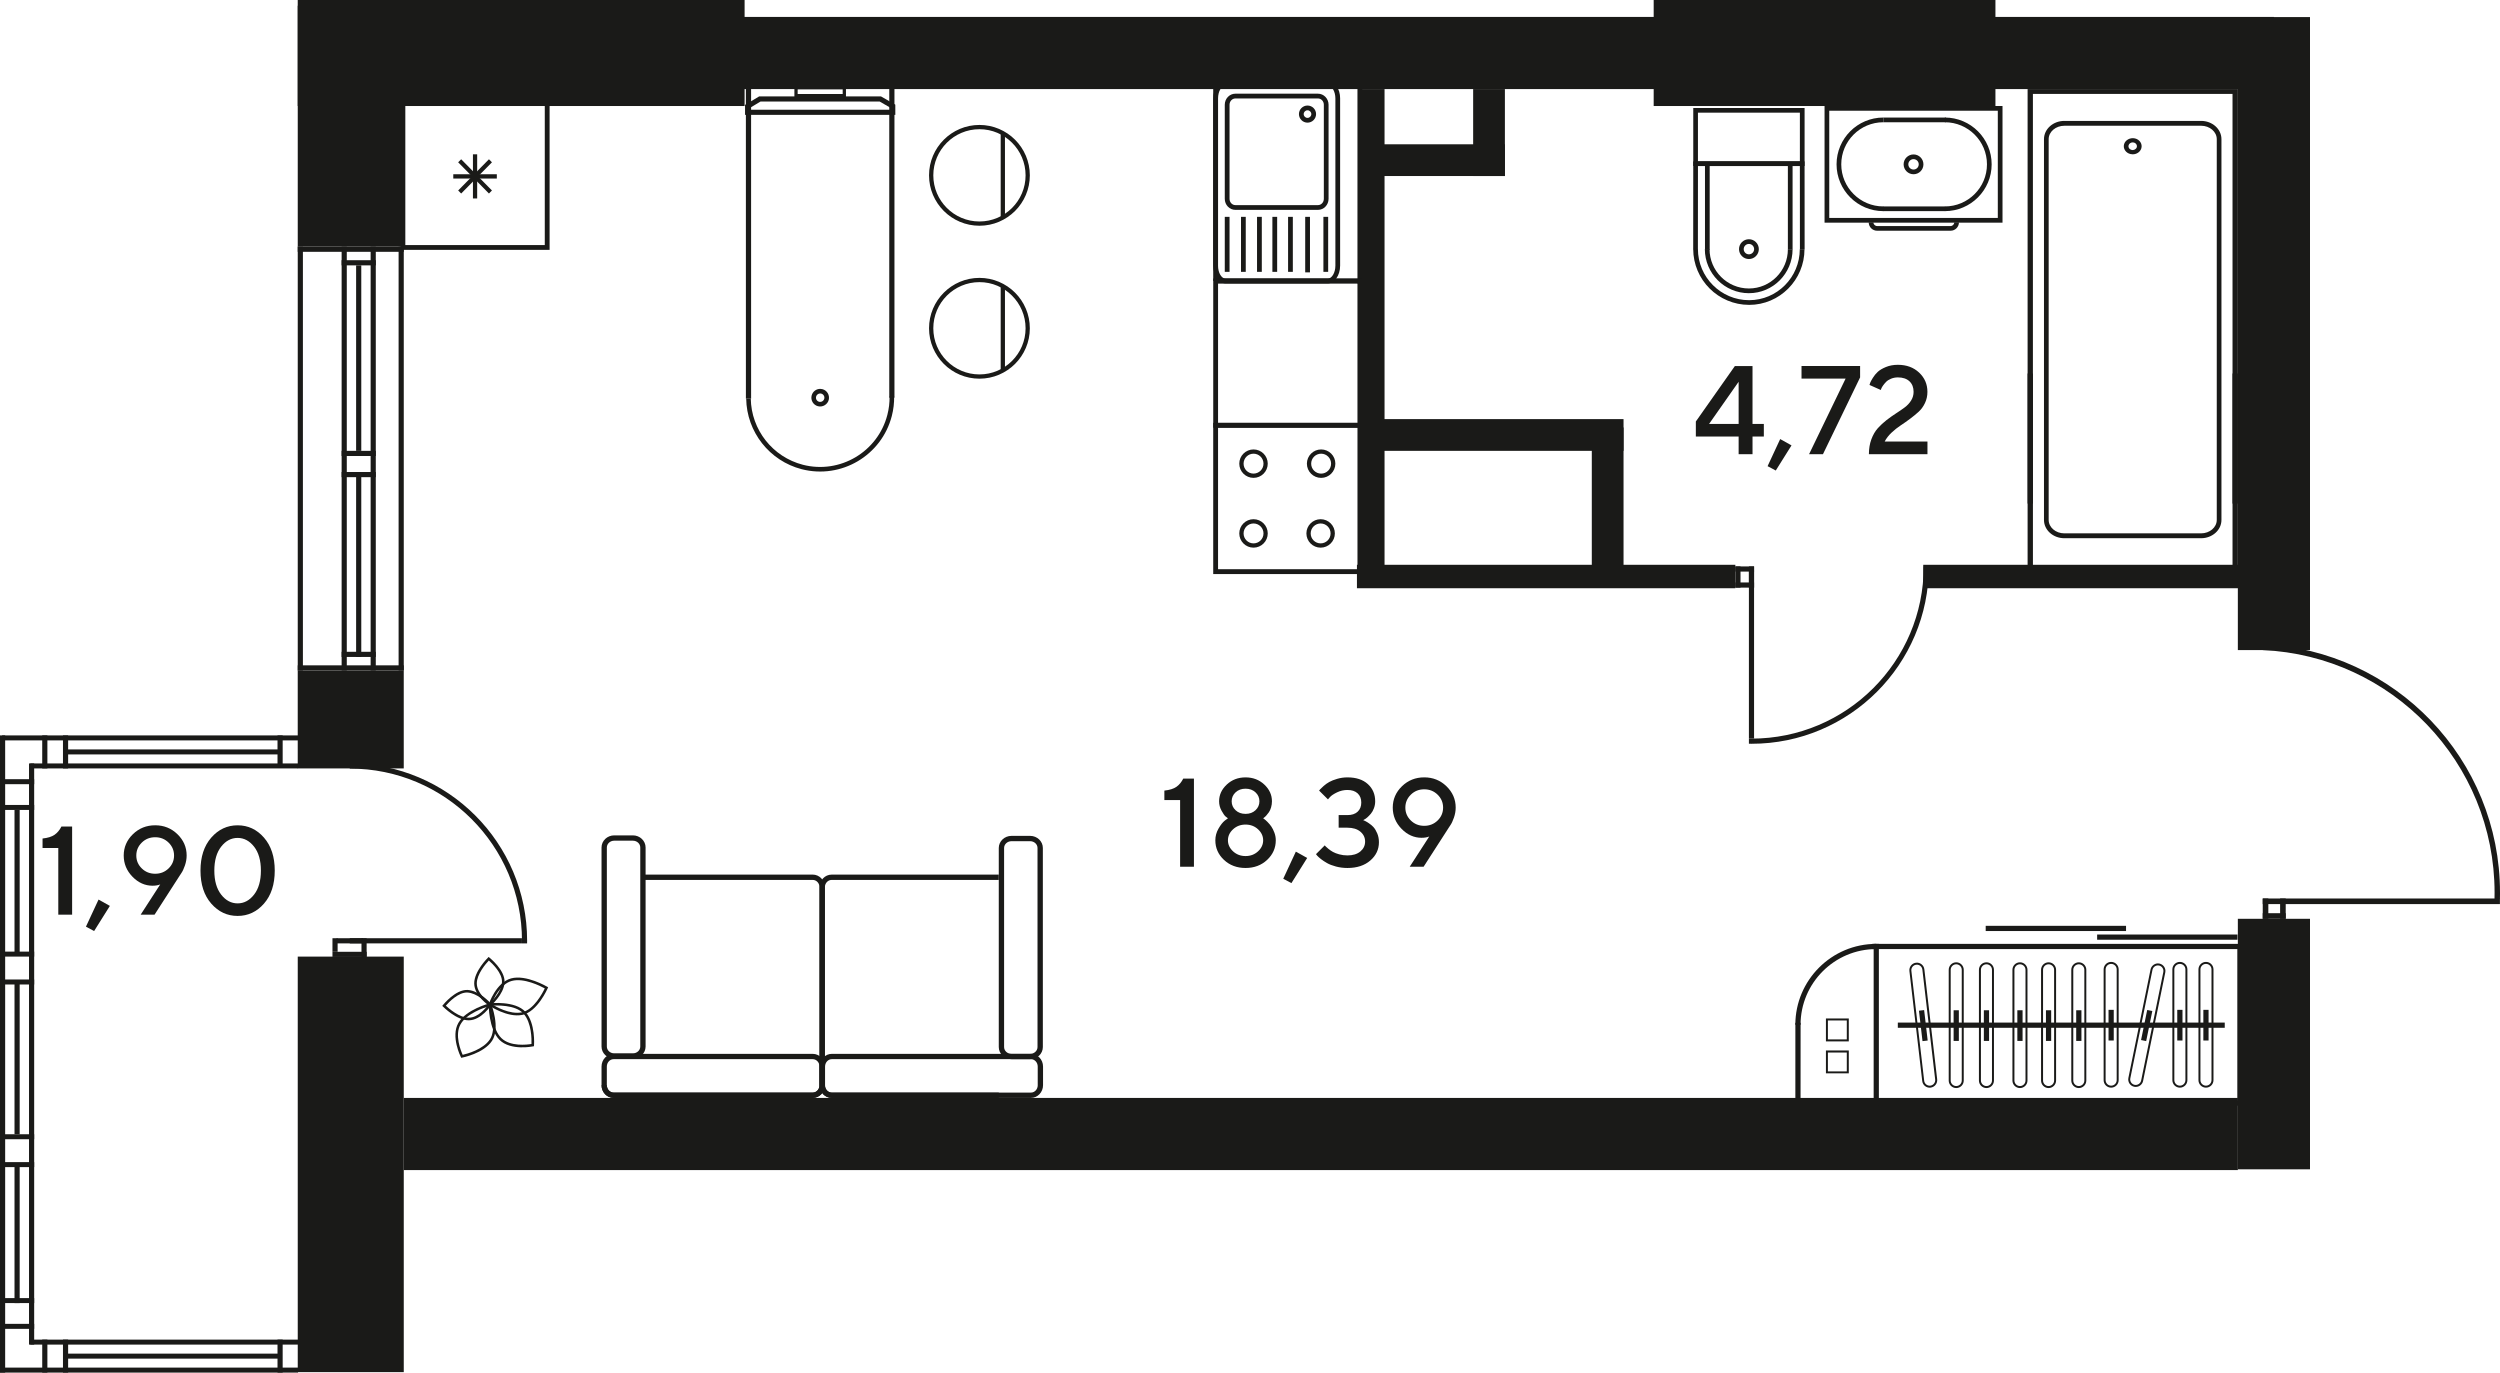 <?xml version="1.0" encoding="UTF-8"?>
<svg id="_Слой_1" data-name="Слой 1" xmlns="http://www.w3.org/2000/svg" viewBox="0 0 1540.49 845.8">
  <defs>
    <style>
      .cls-1, .cls-2 {
        fill: #1a1a18;
        stroke-width: 0px;
      }

      .cls-2 {
        fill-rule: evenodd;
      }
    </style>
  </defs>
  <rect class="cls-1" x="183.46" y="0" width="275.36" height="65.33"/>
  <rect class="cls-1" x="1018.99" y="0" width="210.59" height="65.33"/>
  <rect class="cls-1" x="183.47" y="3.52" width="65.33" height="148.47"/>
  <rect class="cls-1" x="183.46" y="413.17" width="65.33" height="60.33"/>
  <rect class="cls-1" x="183.47" y="589.45" width="65.33" height="256.07"/>
  <rect class="cls-1" x="394.05" y="10.43" width="1007.14" height="44.46"/>
  <rect class="cls-1" x="1378.95" y="566.16" width="44.46" height="154.37"/>
  <rect class="cls-1" x="1378.95" y="10.52" width="44.46" height="390.06"/>
  <rect class="cls-1" x="248.82" y="676.54" width="1130.15" height="44.46"/>
  <rect class="cls-1" x="183.47" y="151.99" width="3.18" height="261.18"/>
  <rect class="cls-1" x="245.62" y="151.99" width="3.18" height="261.18"/>
  <rect class="cls-1" x="210.51" y="151.99" width="3.18" height="261.18"/>
  <rect class="cls-1" x="228.38" y="151.99" width="3.18" height="261.18"/>
  <rect class="cls-1" x="210.51" y="401.63" width="21.06" height="3.18"/>
  <rect class="cls-1" x="183.47" y="151.99" width="65.33" height="3.18"/>
  <rect class="cls-1" x="210.51" y="160.34" width="21.06" height="3.18"/>
  <rect class="cls-1" x="183.47" y="409.98" width="65.33" height="3.18"/>
  <rect class="cls-1" x="219.44" y="290.85" width="3.18" height="113.96"/>
  <rect class="cls-1" x="210.51" y="277.81" width="21.06" height="3.18"/>
  <rect class="cls-1" x="210.51" y="290.85" width="21.06" height="3.18"/>
  <rect class="cls-1" x="219.44" y="163.52" width="3.18" height="114.3"/>
  <rect class="cls-1" x="845.92" y="258.25" width="154.5" height="19.56"/>
  <rect class="cls-1" x="845.92" y="88.91" width="81.39" height="19.56"/>
  <rect class="cls-1" x="980.86" y="263.41" width="19.56" height="87.47"/>
  <rect class="cls-1" x="907.75" y="54.89" width="19.56" height="53.58"/>
  <rect class="cls-1" x="838.7" y="54.89" width="14.45" height="303.07"/>
  <rect class="cls-1" x="1378.95" y="54.89" width="19.56" height="303.07"/>
  <rect class="cls-1" x="1185.09" y="348.02" width="213.42" height="14.45"/>
  <rect class="cls-1" x="836.14" y="348.02" width="233.18" height="14.45"/>
  <g>
    <rect class="cls-1" x="204.86" y="578.13" width="3.18" height="8.36"/>
    <g>
      <rect class="cls-1" x="222.74" y="578.13" width="3.18" height="11.53"/>
      <rect class="cls-1" x="204.86" y="586.49" width="21.06" height="3.17"/>
      <rect class="cls-1" x="207.4" y="578.13" width="16.22" height="3.18"/>
      <rect class="cls-1" x="215.52" y="578.13" width="106.1" height="3.18"/>
      <path class="cls-2" d="M324.79,581.31l.02-1.6c0-60.35-48.93-109.29-109.29-109.29v3.17c58.61,0,106.12,47.51,106.12,106.12l-.02,1.6h3.17Z"/>
    </g>
  </g>
  <rect class="cls-1" x="17.88" y="470.43" width="3.18" height="358.11"/>
  <rect class="cls-1" x="0" y="453.16" width="3.18" height="392.64"/>
  <rect class="cls-1" x="8.94" y="717.63" width="3.18" height="85.33"/>
  <rect class="cls-1" x="0" y="716.09" width="21.06" height="3.08"/>
  <rect class="cls-1" x="0" y="698.92" width="21.06" height="3.07"/>
  <rect class="cls-1" x="0" y="603.56" width="21.06" height="3.08"/>
  <rect class="cls-1" x="0" y="586.38" width="21.06" height="3.07"/>
  <rect class="cls-1" x="8.94" y="604.44" width="3.18" height="94.48"/>
  <rect class="cls-1" x="8.94" y="499.08" width="3.18" height="88.84"/>
  <rect class="cls-1" x="0" y="799.88" width="21.06" height="3.07"/>
  <rect class="cls-1" x="0" y="815.75" width="21.06" height="3.08"/>
  <rect class="cls-1" x="26.02" y="825.47" width="3.18" height="20.34"/>
  <rect class="cls-1" x="0" y="842.73" width="183.66" height="3.07"/>
  <rect class="cls-1" x="18.67" y="825.47" width="164.99" height="3.07"/>
  <rect class="cls-1" x="39.63" y="834.1" width="132.96" height="3.08"/>
  <rect class="cls-1" x="38.8" y="825.47" width="3.18" height="20.34"/>
  <rect class="cls-1" x="171" y="825.47" width="3.18" height="20.34"/>
  <rect class="cls-1" x="171" y="453.16" width="3.18" height="18.8"/>
  <rect class="cls-1" x="0" y="496.01" width="21.06" height="3.07"/>
  <rect class="cls-1" x="0" y="480.13" width="21.06" height="3.08"/>
  <rect class="cls-1" x="26.02" y="453.16" width="3.18" height="20.34"/>
  <rect class="cls-1" x="1.3" y="453.16" width="183.66" height="3.07"/>
  <rect class="cls-1" x="18.67" y="470.43" width="164.99" height="3.07"/>
  <rect class="cls-1" x="39.63" y="461.79" width="132.96" height="3.08"/>
  <rect class="cls-1" x="38.8" y="453.16" width="3.18" height="20.34"/>
  <g>
    <rect class="cls-1" x="1394.29" y="553.65" width="3.45" height="12.5"/>
    <rect class="cls-1" x="1405" y="553.65" width="3.45" height="12.5"/>
    <rect class="cls-1" x="1394.29" y="562.71" width="14.16" height="3.45"/>
    <rect class="cls-1" x="1394.29" y="553.65" width="146.15" height="3.45"/>
    <path class="cls-2" d="M1540.49,550.03c0-82.26-64.84-149.39-146.2-153.05v3.6c79.5,3.58,142.86,69.16,142.86,149.55,0,1.3-.02,2.59-.05,3.89h3.35c.04-1.33.05-2.65.05-3.99"/>
  </g>
  <g>
    <rect class="cls-1" x="1069.32" y="349.03" width="11.54" height="3.18"/>
    <rect class="cls-1" x="1069.32" y="358.91" width="11.54" height="3.18"/>
    <rect class="cls-1" x="1069.32" y="349.03" width="3.18" height="13.05"/>
    <rect class="cls-1" x="1077.67" y="351.56" width="3.18" height="10.52"/>
    <rect class="cls-1" x="1077.67" y="349.03" width="3.18" height="106.1"/>
    <path class="cls-2" d="M1077.67,458.29l1.59.02c60.36,0,109.29-48.93,109.29-109.29h-3.17c0,58.6-47.51,106.12-106.12,106.12l-1.59-.02v3.17Z"/>
  </g>
  <g>
    <path class="cls-2" d="M1272.03,331.65h84.28c6.92,0,12.54-5.05,12.54-11.25V85.75c0-6.2-5.62-11.25-12.54-11.25h-84.28c-6.92,0-12.54,5.05-12.54,11.25v234.65c0,6.2,5.62,11.25,12.54,11.25M1356.31,77.48c5.32,0,9.65,3.71,9.65,8.26v234.65c0,4.56-4.33,8.26-9.65,8.26h-84.28c-5.32,0-9.65-3.71-9.65-8.26V85.75c0-4.55,4.33-8.26,9.65-8.26h84.28Z"/>
    <path class="cls-2" d="M1314.17,95.09h0c2.51,0,4.69-1.54,5.32-3.74.37-1.29.16-2.63-.58-3.77-.75-1.15-1.95-1.96-3.36-2.29-2.93-.67-5.97.98-6.7,3.58-.37,1.29-.16,2.63.59,3.77.74,1.15,1.94,1.96,3.36,2.29.45.1.92.16,1.38.16M1314.17,87.75c.21,0,.43.03.65.08.67.15,1.23.54,1.58,1.08.36.55.45,1.19.28,1.79-.35,1.23-1.81,2.02-3.17,1.69-.67-.16-1.24-.55-1.59-1.08-.35-.55-.46-1.18-.28-1.79.29-1.05,1.33-1.78,2.52-1.78Z"/>
    <polygon class="cls-2" points="1252.67 307.34 1252.67 301.08 1252.67 57.87 1375.67 57.87 1375.67 301.08 1375.67 307.34 1375.67 310.31 1378.95 310.31 1378.95 54.89 1249.4 54.89 1249.4 310.31 1252.67 310.31 1252.67 307.34"/>
    <rect class="cls-1" x="1249.4" y="230.15" width="3.28" height="127.4"/>
    <rect class="cls-1" x="1375.67" y="230.15" width="3.28" height="127.4"/>
    <rect class="cls-1" x="1249.4" y="354.58" width="129.55" height="2.97"/>
  </g>
  <g>
    <path class="cls-2" d="M1179.11,107.37c3.37,0,6.1-2.73,6.1-6.11,0-3.37-2.74-6.1-6.1-6.1-3.36,0-6.11,2.74-6.11,6.1,0,3.37,2.75,6.11,6.11,6.11M1179.11,98.06c1.77,0,3.21,1.44,3.21,3.2,0,1.77-1.44,3.21-3.21,3.21-1.77,0-3.21-1.43-3.21-3.21,0-1.76,1.44-3.2,3.21-3.2Z"/>
    <path class="cls-2" d="M1124.28,137.21h109.66s0-71.88,0-71.88h-109.66s0,71.88,0,71.88ZM1231.04,134.31h-103.86v-66.08h103.86v66.08Z"/>
    <path class="cls-2" d="M1156.68,142.18h45.24c2.86,0,5.18-2.32,5.18-5.18h-2.9c0,1.26-1.02,2.29-2.28,2.29h-45.24c-1.26,0-2.29-1.03-2.29-2.29h-2.9c0,2.86,2.32,5.18,5.18,5.18"/>
    <path class="cls-2" d="M1198.42,130.1c15.9,0,28.83-12.94,28.83-28.84,0-15.89-12.93-28.83-28.83-28.83v2.9c14.31,0,25.94,11.63,25.94,25.93,0,14.31-11.63,25.94-25.94,25.94v2.9Z"/>
    <path class="cls-2" d="M1160.51,130.1v-2.9c-14.3,0-25.93-11.63-25.93-25.94,0-14.3,11.64-25.93,25.93-25.93v-2.9c-15.9,0-28.83,12.94-28.83,28.83,0,15.9,12.93,28.84,28.83,28.84"/>
    <rect class="cls-1" x="1160.51" y="72.44" width="38.51" height="2.9"/>
    <rect class="cls-1" x="1160.21" y="127.2" width="38.47" height="2.89"/>
  </g>
  <g>
    <path class="cls-2" d="M1111.98,66.54h-68.6s0,35.74,0,35.74h68.6s0-35.74,0-35.74ZM1046.27,69.44h62.81v29.95h-62.81v-29.95Z"/>
    <polygon class="cls-2" points="1109.1 153.61 1109.07 102.34 1046.28 102.34 1046.24 153.54 1043.34 153.54 1043.38 99.44 1111.97 99.44 1112 153.61 1109.1 153.61"/>
    <path class="cls-2" d="M1077.8,187.86c-19,0-34.45-15.46-34.45-34.45h2.9c0,17.4,14.16,31.56,31.55,31.56,17.22,0,31.22-14.1,31.22-31.43h2.9c0,18.93-15.3,34.33-34.11,34.33"/>
    <path class="cls-2" d="M1077.67,159.62c3.37,0,6.11-2.74,6.11-6.11,0-3.37-2.73-6.1-6.11-6.1-3.37,0-6.1,2.73-6.1,6.1,0,3.36,2.74,6.11,6.1,6.11M1080.88,153.51c0,1.77-1.43,3.21-3.21,3.21-1.77,0-3.2-1.44-3.2-3.21,0-1.76,1.44-3.2,3.2-3.2,1.77,0,3.21,1.44,3.21,3.2Z"/>
    <path class="cls-2" d="M1077.69,180.67c-14.98,0-27.17-12.19-27.17-27.17h2.9c0,13.38,10.88,24.26,24.26,24.26,13.23,0,24-10.84,24-24.17h2.9c0,14.93-12.06,27.07-26.89,27.07"/>
    <rect class="cls-1" x="1050.6" y="100.89" width="2.9" height="53.03"/>
    <rect class="cls-1" x="1101.68" y="100.49" width="2.9" height="53.23"/>
  </g>
  <g>
    <g>
      <rect class="cls-1" x="291.42" y="95.09" width="2.61" height="27.2"/>
      <rect class="cls-1" x="279.31" y="107.37" width="26.83" height="2.65"/>
      <polygon class="cls-2" points="284.17 98.14 282.32 100.01 301.29 119.25 303.14 117.37 284.17 98.14"/>
      <polygon class="cls-2" points="301.29 98.14 282.32 117.37 284.17 119.25 303.14 100.01 301.29 98.14"/>
    </g>
    <path class="cls-2" d="M338.66,62.11h-91.86s0,91.87,0,91.87h91.86s0-91.87,0-91.87ZM249.76,65.09h85.93v85.92h-85.93v-85.92Z"/>
  </g>
  <g>
    <path class="cls-2" d="M615.44,542.21h-102.99c-2.3,0-4.18,2.04-4.18,4.55v121.95c0,2.52,1.88,4.55,4.18,4.55h102.99v3.28h-102.99c-4.12,0-7.47-3.51-7.47-7.83v-121.95c0-4.32,3.35-7.83,7.47-7.83h102.99v3.28Z"/>
    <path class="cls-2" d="M505.12,668.7c0,4.32,3.35,7.83,7.46,7.83h122.67c4.12,0,7.47-3.51,7.47-7.83v-11.49c0-4.33-3.35-7.83-7.47-7.83h-122.68c-4.12,0-7.46,3.51-7.46,7.83v11.49M639.45,668.7c0,2.52-1.88,4.55-4.19,4.55h-122.68c-2.3,0-4.18-2.03-4.18-4.55v-11.49c0-2.51,1.87-4.56,4.18-4.56h122.67c2.31,0,4.19,2.04,4.19,4.56v11.49Z"/>
    <path class="cls-2" d="M370.66,668.7h3.28c0,2.52,1.87,4.55,4.19,4.55h122.67c2.31,0,4.19-2.03,4.19-4.55v-121.95c0-2.51-1.88-4.55-4.19-4.55h-104.35v-3.28h104.35c4.12,0,7.47,3.51,7.47,7.83v121.95c0,4.32-3.35,7.83-7.47,7.83h-122.67c-4.12,0-7.47-3.51-7.47-7.83"/>
    <path class="cls-2" d="M370.66,668.7c0,4.32,3.35,7.83,7.47,7.83h122.67c4.12,0,7.47-3.51,7.47-7.83v-11.49c0-4.33-3.35-7.83-7.47-7.83h-122.67c-4.12,0-7.47,3.51-7.47,7.83v11.49M504.98,668.7c0,2.52-1.88,4.55-4.19,4.55h-122.67c-2.31,0-4.19-2.03-4.19-4.55v-11.49c0-2.51,1.88-4.56,4.19-4.56h122.67c2.31,0,4.19,2.04,4.19,4.56v11.49Z"/>
    <path class="cls-2" d="M370.66,644.89c0,4.12,3.51,7.46,7.83,7.46h11.5c4.32,0,7.82-3.35,7.82-7.46v-122.68c0-4.11-3.51-7.46-7.82-7.46h-11.5c-4.32,0-7.83,3.35-7.83,7.46v122.68M394.53,644.88c0,2.3-2.04,4.19-4.54,4.19h-11.5c-2.51,0-4.55-1.89-4.55-4.18v-122.68c0-2.31,2.04-4.18,4.55-4.18h11.5c2.5,0,4.54,1.87,4.54,4.18v122.67Z"/>
    <path class="cls-2" d="M615.44,645.2c0,4.12,3.52,7.46,7.83,7.46h11.5c4.32,0,7.83-3.34,7.83-7.46v-122.68c0-4.11-3.51-7.46-7.83-7.46h-11.5c-4.32,0-7.83,3.35-7.83,7.46v122.68M639.31,645.2c0,2.3-2.04,4.18-4.54,4.18h-11.5c-2.5,0-4.55-1.88-4.55-4.18v-122.68c0-2.31,2.04-4.18,4.55-4.18h11.5c2.5,0,4.54,1.88,4.54,4.18v122.68Z"/>
  </g>
  <g>
    <polygon class="cls-2" points="1378.66 678.11 1153.74 678.11 1153.74 681.32 1383.22 681.32 1383.22 581.61 1153.74 581.61 1153.74 584.82 1378.66 584.82 1378.66 678.11"/>
    <path class="cls-2" d="M1106.28,631.46h3.22c0-25.72,20.92-46.64,46.64-46.64v-3.21c-27.5,0-49.86,22.36-49.86,49.85"/>
    <polygon class="cls-2" points="1158.07 681.32 1158.07 678.11 1109.5 678.1 1109.52 630.24 1106.3 630.24 1106.29 681.31 1158.07 681.32"/>
    <rect class="cls-1" x="1292.25" y="575.85" width="86.49" height="3.21"/>
    <rect class="cls-1" x="1223.58" y="570.49" width="86.48" height="3.21"/>
    <rect class="cls-1" x="1169.43" y="630.11" width="201.45" height="3.21"/>
    <path class="cls-2" d="M1343.23,670.21c-2.55,0-4.63-2.08-4.63-4.63v-68.23c0-2.55,2.08-4.63,4.63-4.63,2.56,0,4.63,2.08,4.63,4.63v68.23c0,2.55-2.07,4.63-4.63,4.63M1339.82,597.35v68.23c0,1.88,1.53,3.4,3.41,3.4,1.89,0,3.41-1.53,3.41-3.4v-68.23c0-1.88-1.52-3.4-3.41-3.4-1.88,0-3.41,1.52-3.41,3.4Z"/>
    <rect class="cls-1" x="1341.62" y="622.26" width="3.22" height="18.9"/>
    <path class="cls-2" d="M1316.03,669.77c-.31,0-.62-.03-.92-.1-2.5-.5-4.12-2.96-3.61-5.46l13.66-66.85c.5-2.44,3-4.15,5.46-3.61,2.51.51,4.12,2.97,3.62,5.46l-13.67,66.85c-.44,2.15-2.35,3.7-4.54,3.7M1326.35,597.61l-13.66,66.85c-.38,1.84.82,3.65,2.66,4.02,1.82.36,3.65-.86,4.01-2.65l13.67-66.85c.37-1.84-.82-3.64-2.66-4.03-.22-.04-.45-.06-.68-.06-1.61,0-3.02,1.14-3.34,2.72Z"/>
    <rect class="cls-1" x="1313.36" y="630.35" width="18.9" height="3.22" transform="translate(438.76 1801.43) rotate(-78.45)"/>
    <path class="cls-2" d="M1280.96,670.46c-2.55,0-4.64-2.08-4.64-4.63v-68.22c0-2.56,2.08-4.64,4.64-4.64,2.55,0,4.62,2.08,4.62,4.64v68.22c0,2.55-2.07,4.63-4.62,4.63M1277.55,597.6v68.22c0,1.88,1.53,3.4,3.41,3.4,1.87,0,3.4-1.52,3.4-3.4v-68.22c0-1.88-1.53-3.41-3.4-3.41-1.88,0-3.41,1.53-3.41,3.41Z"/>
    <rect class="cls-1" x="1279.35" y="622.52" width="3.22" height="18.89"/>
    <path class="cls-2" d="M1262.32,670.46c-2.55,0-4.63-2.08-4.63-4.63v-68.22c0-2.56,2.08-4.64,4.63-4.64,2.55,0,4.63,2.08,4.63,4.64v68.22c0,2.55-2.08,4.63-4.63,4.63M1258.92,597.6v68.22c0,1.88,1.52,3.4,3.4,3.4,1.88,0,3.41-1.52,3.41-3.4v-68.22c0-1.88-1.53-3.41-3.41-3.41-1.88,0-3.4,1.53-3.4,3.41Z"/>
    <rect class="cls-1" x="1260.71" y="622.52" width="3.22" height="18.89"/>
    <path class="cls-2" d="M1244.69,670.46c-2.55,0-4.64-2.08-4.64-4.63v-68.22c0-2.56,2.08-4.64,4.64-4.64,2.55,0,4.63,2.08,4.63,4.64v68.22c0,2.55-2.08,4.63-4.63,4.63M1241.28,597.6v68.22c0,1.88,1.53,3.4,3.41,3.4,1.88,0,3.41-1.52,3.41-3.4v-68.22c0-1.88-1.53-3.41-3.41-3.41-1.88,0-3.41,1.53-3.41,3.41Z"/>
    <rect class="cls-1" x="1243.08" y="622.52" width="3.22" height="18.89"/>
    <path class="cls-2" d="M1224.05,670.46c-2.55,0-4.64-2.08-4.64-4.63v-68.22c0-2.56,2.08-4.64,4.64-4.64,2.55,0,4.62,2.08,4.62,4.64v68.22c0,2.55-2.07,4.63-4.62,4.63M1220.64,597.6v68.22c0,1.88,1.53,3.4,3.41,3.4,1.87,0,3.4-1.52,3.4-3.4v-68.22c0-1.88-1.53-3.41-3.4-3.41-1.88,0-3.41,1.53-3.41,3.41Z"/>
    <rect class="cls-1" x="1222.44" y="622.52" width="3.22" height="18.89"/>
    <path class="cls-2" d="M1205.42,670.46c-2.55,0-4.63-2.08-4.63-4.63v-68.22c0-2.56,2.08-4.64,4.63-4.64,2.55,0,4.63,2.08,4.63,4.64v68.22c0,2.55-2.08,4.63-4.63,4.63M1202.01,597.6v68.22c0,1.88,1.52,3.4,3.4,3.4,1.88,0,3.41-1.52,3.41-3.4v-68.22c0-1.88-1.53-3.41-3.41-3.41-1.88,0-3.4,1.53-3.4,3.41Z"/>
    <rect class="cls-1" x="1203.81" y="622.52" width="3.22" height="18.89"/>
    <path class="cls-2" d="M1189.61,670.2c-2.54.3-4.85-1.53-5.14-4.07l-7.9-67.76c-.3-2.54,1.53-4.85,4.07-5.15,2.54-.3,4.84,1.53,5.14,4.07l7.9,67.76c.3,2.54-1.53,4.84-4.07,5.14M1177.78,598.23l7.9,67.76c.22,1.86,1.92,3.2,3.78,2.98,1.86-.22,3.21-1.91,2.99-3.77l-7.9-67.76c-.22-1.87-1.91-3.21-3.78-2.99-1.87.22-3.21,1.91-3,3.78Z"/>
    <rect class="cls-1" x="1183.54" y="622.52" width="3.22" height="18.89" transform="translate(-65.22 141.51) rotate(-6.65)"/>
    <path class="cls-2" d="M1125.13,647.31h14.09v14.09h-14.09v-14.09ZM1137.99,648.55h-11.64s0,11.64,0,11.64h11.64s0-11.64,0-11.64Z"/>
    <path class="cls-2" d="M1125.13,627.59h14.09v14.1h-14.09v-14.1ZM1137.99,628.82h-11.64s0,11.64,0,11.64h11.64s0-11.64,0-11.64Z"/>
    <rect class="cls-1" x="1154.54" y="581.61" width="3.21" height="99.71"/>
    <path class="cls-2" d="M1300.88,670.21c-2.55,0-4.63-2.08-4.63-4.63v-68.23c0-2.55,2.08-4.63,4.63-4.63,2.56,0,4.63,2.08,4.63,4.63v68.23c0,2.55-2.07,4.63-4.63,4.63M1297.47,597.35v68.23c0,1.88,1.53,3.4,3.41,3.4,1.88,0,3.41-1.53,3.41-3.4v-68.23c0-1.88-1.52-3.4-3.41-3.4-1.88,0-3.41,1.52-3.41,3.4Z"/>
    <rect class="cls-1" x="1299.27" y="622.26" width="3.21" height="18.9"/>
    <path class="cls-2" d="M1359.31,670.21c-2.55,0-4.63-2.08-4.63-4.63v-68.23c0-2.55,2.08-4.63,4.63-4.63,2.56,0,4.63,2.08,4.63,4.63v68.23c0,2.55-2.07,4.63-4.63,4.63M1355.9,597.35v68.23c0,1.88,1.53,3.4,3.4,3.4,1.89,0,3.41-1.53,3.41-3.4v-68.23c0-1.88-1.53-3.4-3.41-3.4-1.87,0-3.4,1.52-3.4,3.4Z"/>
    <rect class="cls-1" x="1357.7" y="622.26" width="3.21" height="18.9"/>
  </g>
  <g>
    <path class="cls-1" d="M323.8,623.53c-6.33-7.1-21.92-5.32-21.96-5.31l-.69.09v.7s-.16,15.05,6.67,21.8c6.9,6.81,20.55,3.98,20.59,3.98l.6-.11.06-.61s1.02-13.49-5.26-20.53M308.94,639.65c-5.5-5.43-6.12-16.92-6.19-19.91,3-.24,14.8-.78,19.84,4.86,5.08,5.69,5.01,16.09,4.9,18.7-2.65.44-13.08,1.74-18.55-3.65Z"/>
    <path class="cls-1" d="M303.24,641.29c5.22-7.96-.53-22.53-.54-22.57l-.25-.65-.68.16s-14.59,3.76-19.34,12.1c-4.8,8.42,1.48,20.91,1.5,20.94l.29.56.61-.14s13.24-2.49,18.42-10.4M283.82,631.12c3.83-6.73,14.78-10.31,17.63-11.14,1.02,2.87,4.58,14.12.45,20.42-4.16,6.34-14.18,8.97-16.8,9.57-1.1-2.41-5.09-12.17-1.28-18.85Z"/>
    <path class="cls-1" d="M321.89,625.37c9.32-1.94,15.56-16.3,15.57-16.34l.3-.68-.64-.36s-12.93-7.64-22.2-5.1c-9.34,2.56-13.73,15.83-13.74,15.87l-.19.58.51.34s11.15,7.61,20.4,5.69M315.35,604.45c7.42-2.04,17.67,3.14,20.34,4.59-1.32,2.76-6.75,13.22-14.13,14.75-7.45,1.55-16.41-3.7-18.64-5.11.93-2.48,5.01-12.2,12.43-14.24Z"/>
    <path class="cls-1" d="M310.91,605.34c.43-7.52-9.21-15.17-9.23-15.19l-.58-.49-.52.55s-8.42,8.25-8.38,15.83c.05,7.68,9.23,13.69,9.25,13.71l.53.38.48-.44s8.04-6.9,8.47-14.35M293.8,606.04c-.03-5.8,5.64-12.28,7.42-14.17,1.99,1.72,8.41,7.74,8.09,13.38-.32,5.72-5.8,11.25-7.46,12.82-1.86-1.36-8-6.26-8.04-12.03Z"/>
    <path class="cls-1" d="M288.19,610c-7.52-.43-15.17,9.21-15.19,9.23l-.49.59.55.52s8.25,8.43,15.83,8.38c7.68-.05,13.69-9.23,13.71-9.25l.38-.53-.44-.48s-6.9-8.04-14.35-8.46M288.89,627.11c-5.81.03-12.28-5.64-14.17-7.42,1.72-1.98,7.74-8.41,13.38-8.09,5.72.33,11.25,5.8,12.81,7.47-1.36,1.86-6.26,8-12.02,8.04Z"/>
  </g>
  <g>
    <path class="cls-2" d="M839.45,260.57v93.15h-91.87v-93.15h91.87ZM836.47,350.74v-87.18s-85.91,0-85.91,0v87.18s85.91,0,85.91,0Z"/>
    <path class="cls-2" d="M781.18,328.69c0,4.83-3.94,8.77-8.77,8.77s-8.77-3.93-8.77-8.77c0-4.83,3.94-8.76,8.77-8.76s8.77,3.94,8.77,8.76M766.29,328.69c0,3.39,2.75,6.14,6.13,6.14,3.38,0,6.14-2.75,6.14-6.14s-2.75-6.13-6.14-6.13c-3.38,0-6.13,2.75-6.13,6.13Z"/>
    <path class="cls-2" d="M822.54,328.69c0,4.83-3.94,8.77-8.77,8.77s-8.77-3.93-8.77-8.77c0-4.83,3.94-8.76,8.77-8.76s8.77,3.94,8.77,8.76M807.64,328.69c0,3.39,2.75,6.14,6.13,6.14s6.13-2.75,6.13-6.14-2.75-6.13-6.13-6.13c-3.38,0-6.13,2.75-6.13,6.13Z"/>
    <path class="cls-2" d="M781.18,285.7c0,4.83-3.94,8.76-8.77,8.76s-8.77-3.93-8.77-8.76c0-4.83,3.94-8.76,8.77-8.76,4.83,0,8.77,3.93,8.77,8.76M766.29,285.7c0,3.38,2.75,6.13,6.13,6.13,3.38,0,6.14-2.75,6.14-6.13,0-3.39-2.75-6.14-6.14-6.14-3.38,0-6.13,2.75-6.13,6.14Z"/>
    <path class="cls-2" d="M822.84,285.7c0,4.83-3.94,8.77-8.76,8.77-4.84,0-8.78-3.94-8.78-8.77s3.94-8.76,8.78-8.76c4.83,0,8.77,3.93,8.76,8.76M807.94,285.7c0,3.38,2.75,6.14,6.14,6.14,3.38,0,6.13-2.75,6.13-6.14,0-3.38-2.75-6.14-6.13-6.14-3.39,0-6.14,2.76-6.14,6.14Z"/>
  </g>
  <g>
    <path class="cls-2" d="M818.66,64.54v57.98c0,3.75-2.93,6.8-6.53,6.8h-50.9c-3.6,0-6.53-3.05-6.53-6.8v-57.98c0-3.75,2.93-6.81,6.53-6.81h50.9c3.6,0,6.53,3.05,6.53,6.81M757.64,122.52c0,2.14,1.62,3.87,3.6,3.87h50.9c1.99,0,3.6-1.73,3.6-3.87v-57.98c0-2.14-1.61-3.87-3.6-3.87h-50.9c-1.98,0-3.6,1.74-3.6,3.87v57.98Z"/>
    <path class="cls-2" d="M810.96,70.3c0,2.91-2.37,5.28-5.28,5.28-2.91,0-5.28-2.37-5.28-5.28,0-2.91,2.38-5.27,5.28-5.27,2.91,0,5.28,2.36,5.28,5.27M803.33,70.3c0,1.3,1.05,2.35,2.35,2.35,1.3,0,2.35-1.05,2.35-2.35,0-1.29-1.06-2.34-2.35-2.34-1.29,0-2.35,1.05-2.35,2.34Z"/>
    <path class="cls-2" d="M825.78,60.66v103.05c0,6.03-3.46,10.94-7.71,10.94h-62.77c-4.25,0-7.72-4.91-7.72-10.94V60.66c0-6.03,3.46-10.94,7.72-10.94h62.77c4.26,0,7.72,4.91,7.72,10.94M750.52,163.71c0,4.34,2.19,8.01,4.78,8.01h62.77c2.59,0,4.79-3.66,4.79-8.01V60.66c0-4.34-2.19-8.01-4.78-8.01h-62.77c-2.59,0-4.78,3.67-4.78,8.01v103.05Z"/>
    <rect class="cls-1" x="754.7" y="133.62" width="2.94" height="33.89"/>
    <rect class="cls-1" x="815.48" y="133.62" width="2.93" height="33.89"/>
    <rect class="cls-1" x="784.04" y="133.62" width="2.94" height="33.89"/>
    <rect class="cls-1" x="764.7" y="133.62" width="2.93" height="33.89"/>
    <rect class="cls-1" x="774.58" y="133.62" width="2.94" height="33.89"/>
    <rect class="cls-1" x="793.71" y="133.62" width="2.93" height="33.89"/>
    <rect class="cls-1" x="804.26" y="133.62" width="2.94" height="34.21"/>
    <rect class="cls-1" x="747.58" y="49.72" width="2.98" height="123.39"/>
    <rect class="cls-1" x="836.46" y="52.7" width="2.99" height="121.95"/>
    <rect class="cls-1" x="747.58" y="49.66" width="91.87" height="2.99"/>
    <rect class="cls-1" x="748.87" y="171.67" width="90.57" height="2.98"/>
  </g>
  <path class="cls-2" d="M839.45,171.65v91.87h-91.86v-91.87h91.86ZM836.46,260.57v-85.98s-85.9,0-85.9,0v85.98s85.9,0,85.9,0Z"/>
  <g>
    <path class="cls-2" d="M603.53,233.34c-17.13,0-31.06-13.93-31.06-31.05,0-17.12,13.93-31.06,31.06-31.06,17.11,0,31.05,13.93,31.05,31.06,0,17.12-13.94,31.05-31.05,31.05M603.53,173.85c-15.68,0-28.43,12.76-28.43,28.44,0,15.67,12.75,28.43,28.43,28.43,15.67,0,28.43-12.76,28.43-28.43,0-15.67-12.75-28.44-28.43-28.44Z"/>
    <rect class="cls-1" x="616.62" y="176.26" width="2.63" height="52.06"/>
    <path class="cls-2" d="M505.39,239.62c.45,0,.91.06,1.37.17,2.89.75,4.64,3.72,3.9,6.62-.74,2.85-3.75,4.65-6.62,3.9-1.4-.35-2.58-1.24-3.32-2.49-.74-1.25-.94-2.72-.58-4.12.62-2.41,2.78-4.08,5.25-4.08M505.39,247.65c1.19,0,2.22-.8,2.52-1.95.36-1.38-.48-2.8-1.86-3.16-1.37-.35-2.82.51-3.17,1.87-.17.67-.08,1.37.28,1.97.35.59.92,1.01,1.58,1.19.22.06.44.08.65.08Z"/>
    <polygon class="cls-2" points="459.61 50.69 551.16 50.69 551.16 245.05 547.96 245.05 547.96 53.91 462.82 53.91 462.83 245.64 459.62 245.64 459.61 50.69"/>
    <path class="cls-2" d="M550.97,244.26c.07,4.05-.42,8.12-1.45,12.1-6.28,24.33-31.16,39.03-55.52,32.76-19.85-5.12-33.91-22.99-34.2-43.47l2.83-.03c.27,19.19,13.46,35.95,32.08,40.76,22.83,5.89,46.18-7.91,52.07-30.73.97-3.73,1.42-7.55,1.36-11.35l2.83-.05Z"/>
    <path class="cls-2" d="M603.53,139.1c-17.13,0-31.06-13.92-31.06-31.05,0-17.13,13.93-31.06,31.06-31.06,17.11,0,31.05,13.93,31.05,31.06,0,17.12-13.94,31.05-31.05,31.05M603.53,79.62c-15.68,0-28.43,12.75-28.43,28.43,0,15.67,12.75,28.43,28.43,28.43,15.67,0,28.43-12.75,28.43-28.43,0-15.68-12.75-28.43-28.43-28.43Z"/>
    <rect class="cls-1" x="616.62" y="82.03" width="2.63" height="52.06"/>
  </g>
  <g>
    <path class="cls-2" d="M542.88,59.41h-75.11s-8.68,5.22-8.68,5.22v6.13h92.61l-.02-6.27-8.8-5.08ZM468.64,62.56h73.39s6.5,3.75,6.5,3.75v1.29s-86.29,0-86.29,0v-1.2l6.41-3.84Z"/>
    <path class="cls-2" d="M521.28,53.01h-31.78s0,6.93,0,6.93h31.78s0-6.93,0-6.93ZM491.52,55.03h27.74v2.89h-27.74v-2.89Z"/>
  </g>
  <g>
    <path class="cls-1" d="M37.85,509.3h6.59v54.32h-8.52v-41.1h-9.7v-5.83c3.26-.35,5.74-1.13,7.44-2.33,1.71-1.2,3.1-2.88,4.19-5.06Z"/>
    <path class="cls-1" d="M60.73,554.31l6.97,3.9-9.7,15.49-5.04-2.69,7.77-16.71Z"/>
    <path class="cls-1" d="M94.07,545.78c-4.7,0-8.85-1.85-12.44-5.55-3.6-3.7-5.4-8.06-5.4-13.09s1.89-9.45,5.66-13.11c3.77-3.66,8.35-5.49,13.73-5.49s9.96,1.84,13.73,5.51c3.78,3.67,5.66,8.04,5.66,13.09,0,2.07-.36,4.14-1.08,6.21-.72,2.07-1.45,3.62-2.18,4.66l-1.02,1.55-15.49,24.05h-8.56l12.05-18.64c-1.29.53-2.84.8-4.66.8ZM87.36,519.21c-2.25,2.21-3.37,4.86-3.37,7.96s1.12,5.74,3.37,7.94c2.25,2.2,5,3.29,8.26,3.29s6.01-1.1,8.26-3.29c2.25-2.2,3.37-4.84,3.37-7.94s-1.12-5.75-3.37-7.96c-2.25-2.21-5-3.31-8.26-3.31s-6.01,1.1-8.26,3.31Z"/>
    <path class="cls-1" d="M130.17,556.79c-4.42-5.06-6.63-11.84-6.63-20.32s2.21-15.26,6.63-20.32c4.42-5.06,9.84-7.6,16.25-7.6s11.83,2.53,16.25,7.6,6.63,11.84,6.63,20.32-2.21,15.26-6.63,20.32c-4.42,5.06-9.84,7.6-16.25,7.6s-11.83-2.53-16.25-7.6ZM156.55,551.26c2.81-3.6,4.22-8.53,4.22-14.79s-1.41-11.19-4.22-14.77c-2.82-3.59-6.19-5.38-10.13-5.38s-7.32,1.79-10.13,5.38-4.22,8.51-4.22,14.77,1.41,11.19,4.22,14.79,6.2,5.4,10.13,5.4,7.32-1.8,10.13-5.4Z"/>
  </g>
  <g>
    <path class="cls-1" d="M729.11,479.77h6.59v54.32h-8.52v-41.1h-9.7v-5.83c3.26-.35,5.74-1.13,7.44-2.33,1.71-1.2,3.1-2.88,4.19-5.06Z"/>
    <path class="cls-1" d="M755.93,483.43c3.16-2.94,7.01-4.41,11.57-4.41s8.41,1.47,11.55,4.41,4.72,6.38,4.72,10.32c0,1.29-.18,2.54-.53,3.75-.35,1.21-.8,2.21-1.34,2.99s-1.09,1.47-1.63,2.06c-.54.59-1,1.02-1.38,1.27l-.53.42c.2.15.49.35.85.61.37.25.99.82,1.88,1.7.88.88,1.66,1.82,2.33,2.8.67.98,1.29,2.23,1.86,3.75.57,1.52.85,3.08.85,4.7,0,4.7-1.77,8.71-5.32,12.05-3.55,3.33-7.99,5-13.32,5s-9.76-1.67-13.3-5c-3.54-3.33-5.3-7.35-5.3-12.05,0-2.53.64-4.92,1.93-7.18,1.29-2.26,2.58-3.91,3.86-4.94l1.97-1.44c-.4-.25-.91-.64-1.51-1.17-.61-.53-1.42-1.7-2.42-3.5-1.01-1.8-1.52-3.74-1.52-5.81,0-3.94,1.58-7.38,4.74-10.32ZM775.21,511.02c-2.1-1.95-4.67-2.92-7.71-2.92s-5.61.97-7.71,2.92c-2.1,1.94-3.14,4.2-3.14,6.78s1.05,4.84,3.14,6.78c2.1,1.94,4.67,2.92,7.71,2.92s5.61-.97,7.71-2.92c2.1-1.94,3.14-4.21,3.14-6.78s-1.05-4.84-3.14-6.78ZM773.64,488.24c-1.6-1.5-3.65-2.25-6.14-2.25s-4.53.75-6.14,2.25c-1.6,1.5-2.41,3.34-2.41,5.51s.8,4.01,2.41,5.51c1.6,1.5,3.65,2.25,6.14,2.25s4.53-.75,6.14-2.25c1.6-1.5,2.41-3.34,2.41-5.51s-.8-4.01-2.41-5.51Z"/>
    <path class="cls-1" d="M798.5,524.78l6.97,3.9-9.7,15.49-5.04-2.69,7.77-16.71Z"/>
    <path class="cls-1" d="M839.99,505.38c.25.1.6.25,1.04.44s1.22.64,2.33,1.36,2.1,1.55,2.96,2.48c.86.93,1.63,2.23,2.33,3.88.69,1.65,1.04,3.47,1.04,5.44,0,4.44-1.77,8.2-5.32,11.27-3.55,3.07-8.24,4.6-14.07,4.6-2.48,0-4.82-.3-7.05-.89-2.22-.59-4.06-1.3-5.51-2.12-1.45-.82-2.71-1.65-3.77-2.48-1.06-.83-1.83-1.53-2.31-2.08l-.76-.95,5.42-5.42c.1.15.28.37.55.66.26.29.84.79,1.72,1.51.88.72,1.81,1.35,2.78,1.89.97.54,2.26,1.04,3.86,1.48,1.6.44,3.29.66,5.06.66,3.36,0,6.01-.81,7.96-2.44s2.92-3.66,2.92-6.1-.97-4.47-2.92-6.1-4.6-2.44-7.96-2.44h-5.42v-7.77h5.42c2.68,0,4.77-.69,6.27-2.08,1.5-1.39,2.25-3.28,2.25-5.66s-.75-4.27-2.25-5.66c-1.5-1.39-3.59-2.08-6.27-2.08-2.27,0-4.42.49-6.44,1.48-2.02.99-3.45,1.93-4.28,2.84l-1.29,1.48-5.46-5.42c.15-.2.38-.49.7-.85s1.02-1.03,2.1-1.99c1.09-.96,2.25-1.79,3.49-2.48,1.24-.69,2.87-1.34,4.89-1.93,2.02-.59,4.12-.89,6.29-.89,5.33,0,9.51,1.37,12.54,4.11,3.03,2.74,4.55,6.28,4.55,10.63,0,1.49-.26,2.92-.78,4.3-.52,1.38-1.14,2.49-1.88,3.35s-1.45,1.6-2.14,2.22c-.7.62-1.31,1.05-1.84,1.31l-.76.46Z"/>
    <path class="cls-1" d="M876.05,516.25c-4.7,0-8.85-1.85-12.44-5.55-3.6-3.7-5.4-8.06-5.4-13.09s1.89-9.45,5.66-13.11c3.78-3.66,8.35-5.49,13.73-5.49s9.96,1.84,13.73,5.51c3.77,3.67,5.66,8.04,5.66,13.09,0,2.07-.36,4.14-1.08,6.21-.72,2.07-1.45,3.62-2.18,4.66l-1.02,1.55-15.49,24.05h-8.56l12.05-18.64c-1.29.53-2.84.8-4.66.8ZM869.34,489.68c-2.25,2.21-3.37,4.86-3.37,7.96s1.12,5.74,3.37,7.94c2.25,2.2,5,3.29,8.26,3.29s6.01-1.1,8.26-3.29,3.37-4.84,3.37-7.94-1.12-5.75-3.37-7.96-5-3.31-8.26-3.31-6.01,1.1-8.26,3.31Z"/>
  </g>
  <g>
    <path class="cls-1" d="M1079.9,261.23h6.97v7.77h-6.97v10.87h-8.56v-10.87h-26.37v-9.28l24.05-34.17h10.87v35.68ZM1071.34,261.23v-25.99l-18.22,25.99h18.22Z"/>
    <path class="cls-1" d="M1096.95,270.55l6.97,3.9-9.7,15.49-5.04-2.69,7.77-16.71Z"/>
    <path class="cls-1" d="M1110.09,225.54h36.1v7.01l-22.88,47.31h-8.56l22.5-46.56h-27.16v-7.77Z"/>
    <path class="cls-1" d="M1187.67,279.87h-36.06c0-3.36.5-6.41,1.51-9.15s2.33-5.02,3.96-6.84,3.42-3.48,5.38-5,3.91-2.9,5.85-4.15c1.95-1.25,3.73-2.48,5.36-3.69,1.63-1.21,2.95-2.63,3.96-4.26,1.01-1.63,1.52-3.4,1.52-5.32,0-2.75-.85-4.92-2.56-6.52-1.7-1.59-4.08-2.39-7.14-2.39-1.49,0-2.89.27-4.19.81-1.3.54-2.31,1.19-3.03,1.93s-1.35,1.5-1.89,2.25-.92,1.42-1.12,1.97l-.27.8-6.97-3.11c.1-.35.25-.81.44-1.36.19-.55.72-1.54,1.59-2.95s1.89-2.66,3.05-3.75c1.16-1.08,2.84-2.08,5.04-2.99s4.65-1.36,7.35-1.36c5.33,0,9.7,1.6,13.11,4.81s5.11,7.16,5.11,11.86c0,2.48-.5,4.77-1.51,6.89-1.01,2.12-2.29,3.9-3.84,5.32-1.55,1.43-3.33,2.89-5.34,4.39-2.01,1.5-3.96,2.87-5.85,4.11s-3.76,2.72-5.59,4.45-3.24,3.55-4.22,5.47h26.37v7.77Z"/>
  </g>
</svg>